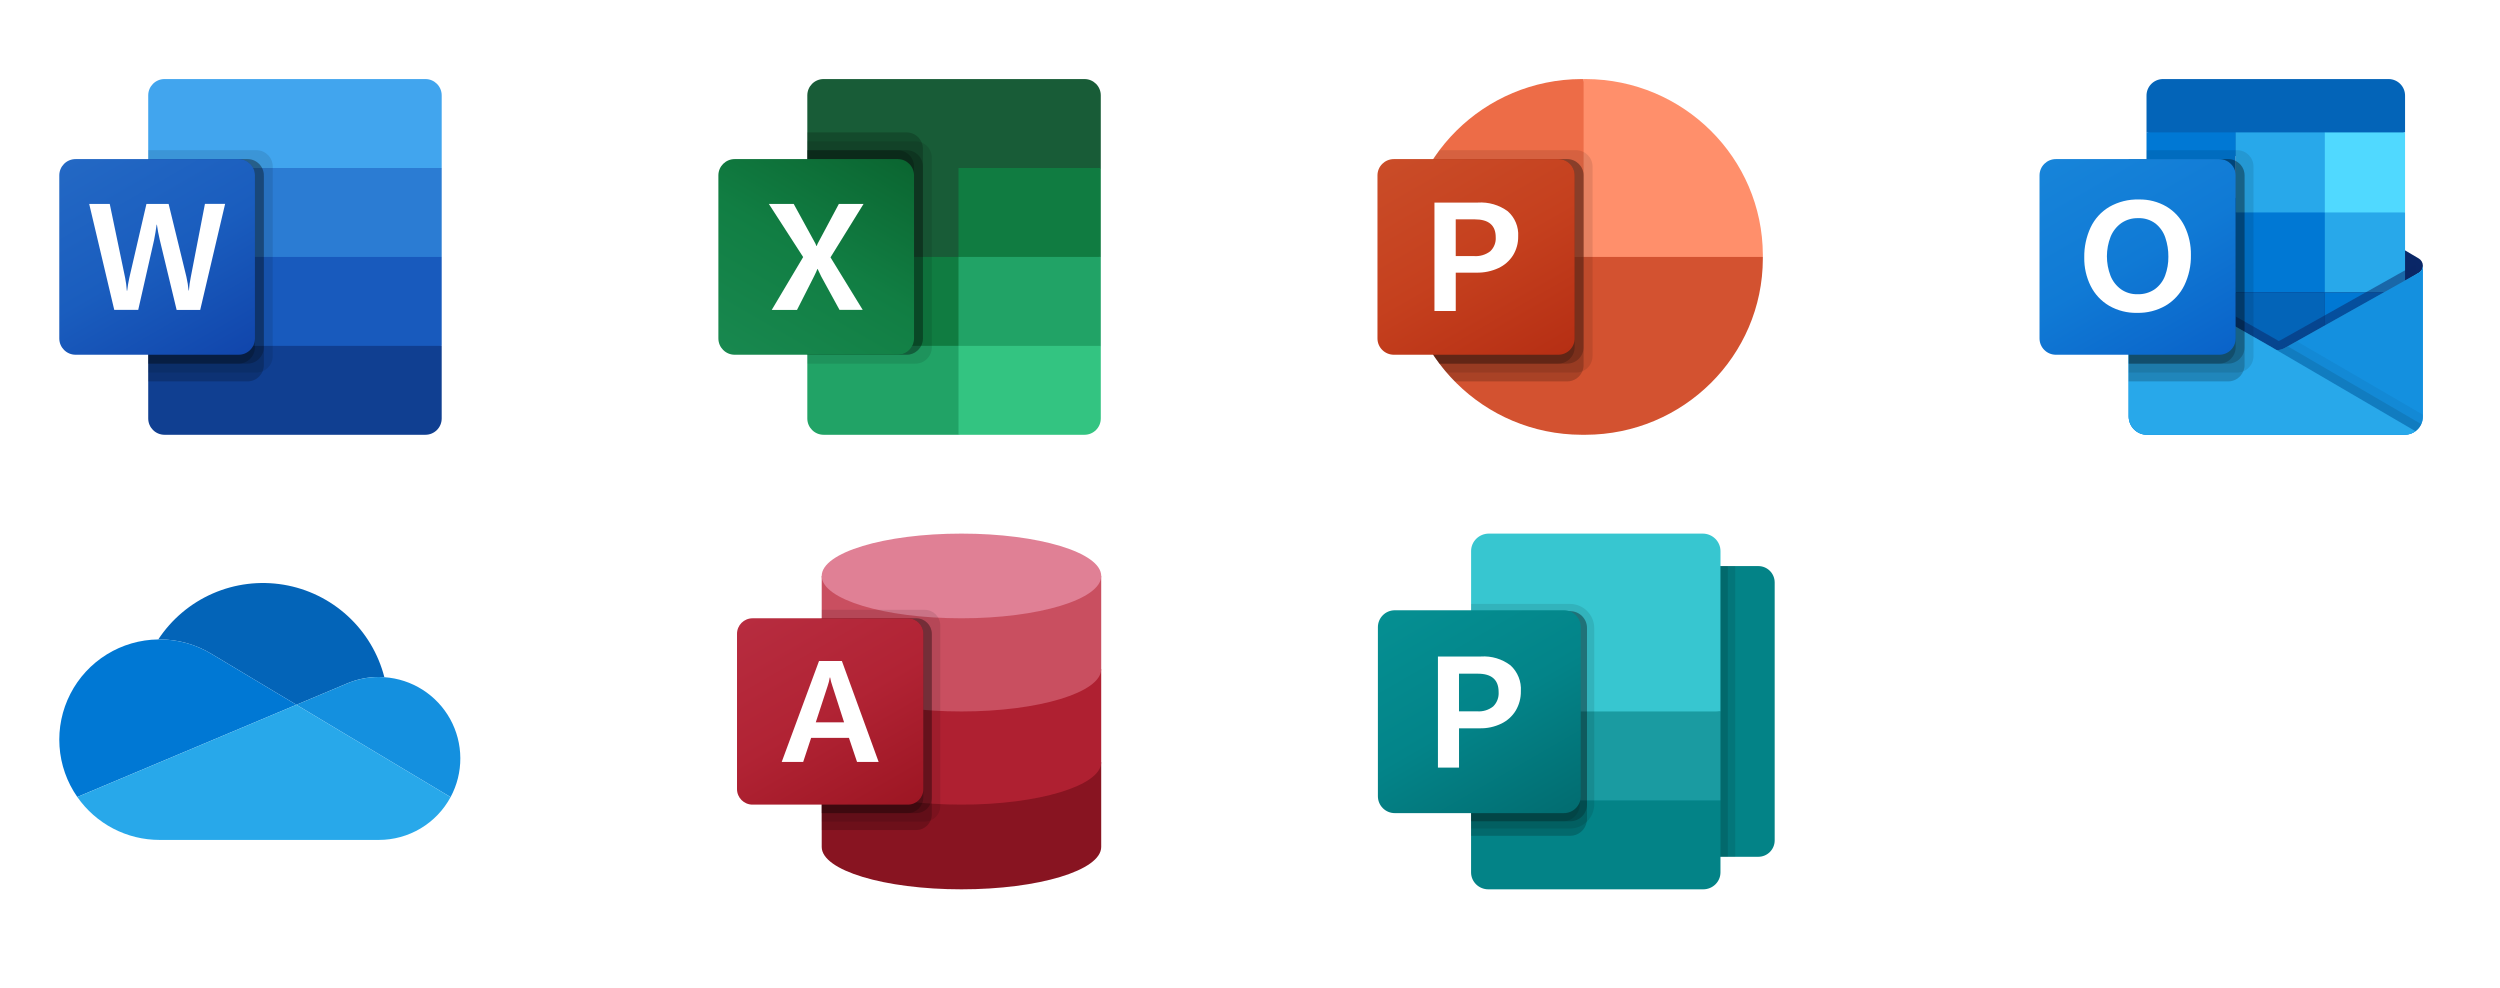 <svg width="253" height="100" viewBox="0 0 253 100" fill="none" xmlns="http://www.w3.org/2000/svg">
<rect width="253" height="100" fill="white"/>
<g clip-path="url(#clip0_2_113)">
<path d="M43.05 8H16.65C15.739 8 15 8.739 15 9.65V17L30.3 21.5L44.7 17V9.65C44.7 8.739 43.961 8 43.05 8Z" fill="#41A5EE"/>
<path d="M44.7 17H15V26L30.3 28.7L44.7 26V17Z" fill="#2B7CD3"/>
<path d="M15 26V35L29.4 36.8L44.7 35V26H15Z" fill="#185ABD"/>
<path d="M16.65 44H43.05C43.961 44 44.7 43.261 44.7 42.35V35H15V42.35C15 43.261 15.739 44 16.65 44Z" fill="#103F91"/>
<path opacity="0.1" d="M25.95 15.2H15V37.7H25.95C26.86 37.697 27.597 36.96 27.6 36.05V16.85C27.597 15.94 26.86 15.203 25.95 15.2Z" fill="black"/>
<path opacity="0.2" d="M25.05 16.1H15V38.6H25.05C25.96 38.597 26.697 37.86 26.7 36.95V17.75C26.697 16.84 25.96 16.103 25.05 16.1Z" fill="black"/>
<path opacity="0.2" d="M25.05 16.1H15V36.8H25.05C25.96 36.797 26.697 36.06 26.7 35.15V17.75C26.697 16.84 25.96 16.103 25.05 16.1Z" fill="black"/>
<path opacity="0.2" d="M24.15 16.1H15V36.8H24.15C25.06 36.797 25.797 36.06 25.8 35.15V17.75C25.797 16.84 25.06 16.103 24.15 16.1Z" fill="black"/>
<path d="M7.65 16.1H24.15C25.061 16.1 25.8 16.839 25.8 17.75V34.25C25.8 35.161 25.061 35.9 24.15 35.9H7.65C6.739 35.9 6 35.161 6 34.25V17.75C6 16.839 6.739 16.1 7.65 16.1Z" fill="url(#paint0_linear_2_113)"/>
<path d="M12.77 28.752C12.802 29.007 12.824 29.228 12.834 29.418H12.871C12.886 29.238 12.916 29.021 12.961 28.767C13.007 28.514 13.048 28.299 13.085 28.124L14.82 20.638H17.064L18.864 28.012C18.968 28.47 19.043 28.935 19.088 29.403H19.117C19.151 28.949 19.214 28.498 19.305 28.053L20.74 20.634H22.782L20.261 31.362H17.875L16.165 24.258C16.115 24.053 16.058 23.786 15.996 23.457C15.934 23.129 15.896 22.889 15.88 22.738H15.851C15.831 22.912 15.792 23.171 15.734 23.515C15.677 23.859 15.631 24.113 15.596 24.278L13.988 31.36H11.562L9.027 20.638H11.106L12.669 28.139C12.704 28.293 12.737 28.498 12.77 28.752Z" fill="white"/>
</g>
<g clip-path="url(#clip1_2_113)">
<path d="M97 26.9L81.7 29.6V9.65C81.7 8.739 82.439 8 83.35 8H109.75C110.661 8 111.4 8.739 111.4 9.65V17L97 26.9Z" fill="#185C37"/>
<path d="M97 44H83.35C82.439 44 81.7 43.261 81.7 42.35V35L97 26L105.1 23.3L111.4 26V35L97 44Z" fill="#21A366"/>
<path d="M81.7 35H97V26H81.7V35Z" fill="#107C41"/>
<path opacity="0.1" d="M92.65 36.8H81.7V14.3H92.65C93.56 14.303 94.297 15.04 94.3 15.95V35.15C94.297 36.06 93.56 36.797 92.65 36.8Z" fill="black"/>
<path opacity="0.2" d="M91.75 35.9H81.7V13.4H91.75C92.66 13.403 93.397 14.14 93.4 15.05V34.25C93.397 35.16 92.66 35.897 91.75 35.9Z" fill="black"/>
<path opacity="0.2" d="M91.75 35.9H81.7V15.2H91.75C92.66 15.203 93.397 15.94 93.4 16.85V34.25C93.397 35.16 92.66 35.897 91.75 35.9Z" fill="black"/>
<path opacity="0.2" d="M90.85 35.9H81.7V15.2H90.85C91.76 15.203 92.497 15.94 92.5 16.85V34.25C92.497 35.16 91.76 35.897 90.85 35.9Z" fill="black"/>
<path d="M74.35 35.9H90.85C91.761 35.9 92.5 35.161 92.5 34.25V17.75C92.5 16.839 91.761 16.1 90.85 16.1H74.35C73.439 16.1 72.7 16.839 72.7 17.75V34.25C72.7 35.161 73.439 35.9 74.35 35.9Z" fill="url(#paint1_linear_2_113)"/>
<path d="M77.809 20.638L81.28 26.015L78.1 31.363H80.658L82.393 27.943C82.553 27.618 82.663 27.377 82.722 27.218H82.745C82.859 27.477 82.979 27.729 83.105 27.973L84.96 31.361H87.308L84.047 26.045L87.391 20.638H84.892L82.888 24.392C82.794 24.551 82.713 24.719 82.649 24.893H82.619C82.56 24.723 82.482 24.56 82.387 24.407L80.323 20.638H77.809Z" fill="white"/>
<path d="M109.75 44H97V35H111.4V42.35C111.4 43.261 110.661 44 109.75 44Z" fill="#33C481"/>
<path d="M97 26H111.4V17H97V26Z" fill="#107C41"/>
</g>
<g clip-path="url(#clip2_2_113)">
<path d="M162.981 27.8L160.26 8H160.057C150.163 8.029 142.15 15.98 142.121 25.798V26L162.981 27.8Z" fill="#ED6C47"/>
<path d="M160.464 8H160.26V26L169.33 29.6L178.4 26V25.798C178.371 15.98 170.358 8.029 160.464 8Z" fill="#FF8F6B"/>
<path d="M178.4 26V26.198C178.372 36.018 170.356 43.972 160.46 44H160.061C150.165 43.972 142.149 36.018 142.121 26.198V26H178.4Z" fill="#D35230"/>
<path opacity="0.1" d="M161.167 16.847V36.053C161.163 36.72 160.755 37.32 160.133 37.574C159.935 37.657 159.723 37.7 159.508 37.7H146.402C146.148 37.412 145.903 37.106 145.676 36.8C143.366 33.741 142.118 30.021 142.121 26.198V25.802C142.116 22.354 143.131 18.98 145.041 16.1C145.241 15.794 145.45 15.488 145.676 15.2H159.508C160.421 15.207 161.161 15.94 161.167 16.847Z" fill="black"/>
<path opacity="0.2" d="M160.26 17.747V36.953C160.26 37.166 160.217 37.377 160.133 37.574C159.877 38.191 159.273 38.596 158.601 38.6H147.227C146.94 38.311 146.665 38.011 146.402 37.7C146.148 37.412 145.903 37.106 145.676 36.8C143.366 33.741 142.118 30.021 142.121 26.198V25.802C142.116 22.354 143.131 18.98 145.041 16.1H158.601C159.514 16.107 160.254 16.84 160.26 17.747Z" fill="black"/>
<path opacity="0.2" d="M160.26 17.747V35.153C160.254 36.06 159.514 36.793 158.601 36.8H145.676C143.366 33.741 142.118 30.021 142.121 26.198V25.802C142.116 22.354 143.131 18.98 145.041 16.1H158.601C159.514 16.107 160.254 16.84 160.26 17.747Z" fill="black"/>
<path opacity="0.2" d="M159.353 17.747V35.153C159.347 36.06 158.608 36.793 157.694 36.8H145.676C143.366 33.741 142.118 30.021 142.121 26.198V25.802C142.116 22.354 143.131 18.98 145.041 16.1H157.694C158.608 16.107 159.347 16.84 159.353 17.747Z" fill="black"/>
<path d="M141.062 16.1H157.691C158.609 16.1 159.353 16.839 159.353 17.75V34.25C159.353 35.161 158.609 35.9 157.691 35.9H141.062C140.144 35.9 139.4 35.161 139.4 34.25V17.75C139.4 16.839 140.144 16.1 141.062 16.1Z" fill="url(#paint2_linear_2_113)"/>
<path d="M149.558 20.5C150.641 20.428 151.714 20.74 152.586 21.38C153.313 22.024 153.701 22.965 153.64 23.93C153.651 24.601 153.471 25.262 153.12 25.835C152.764 26.399 152.252 26.848 151.644 27.13C150.95 27.45 150.19 27.608 149.425 27.592H147.322V31.471H145.167V20.5H149.558ZM147.32 25.916H149.174C149.761 25.959 150.344 25.787 150.813 25.431C151.2 25.063 151.403 24.543 151.367 24.012C151.367 22.803 150.659 22.198 149.243 22.198H147.32V25.916H147.32Z" fill="white"/>
</g>
<g clip-path="url(#clip3_2_113)">
<path d="M245.196 26.9C245.198 26.597 245.041 26.316 244.783 26.157H244.778L244.762 26.148L231.319 18.21C231.261 18.171 231.2 18.136 231.138 18.103C230.619 17.836 230.003 17.836 229.484 18.103C229.421 18.136 229.361 18.171 229.303 18.21L215.86 26.148L215.844 26.157C215.433 26.412 215.307 26.951 215.562 27.361C215.638 27.482 215.741 27.582 215.864 27.654L229.308 35.592C229.366 35.631 229.426 35.667 229.488 35.699C230.007 35.966 230.624 35.966 231.143 35.699C231.205 35.667 231.265 35.631 231.323 35.592L244.767 27.654C245.035 27.498 245.199 27.21 245.196 26.9Z" fill="#0A2767"/>
<path d="M217.427 21.6H226.249V29.667H217.427V21.6ZM243.392 13.4V9.71C243.413 8.787 242.681 8.022 241.756 8H218.863C217.938 8.022 217.206 8.787 217.227 9.71V13.4L230.76 17L243.392 13.4Z" fill="#0364B8"/>
<path d="M217.227 13.4H226.249V21.5H217.227V13.4Z" fill="#0078D4"/>
<path d="M235.272 13.4H226.249V21.5L235.272 29.6H243.392V21.5L235.272 13.4Z" fill="#28A8EA"/>
<path d="M226.249 21.5H235.271V29.6H226.249V21.5Z" fill="#0078D4"/>
<path d="M226.249 29.6H235.271V37.7H226.249V29.6Z" fill="#0364B8"/>
<path d="M217.427 29.667H226.249V37H217.427V29.667Z" fill="#14447D"/>
<path d="M235.271 29.6H243.392V37.7H235.271V29.6Z" fill="#0078D4"/>
<path d="M244.783 27.605L244.766 27.614L231.322 35.156C231.264 35.192 231.204 35.226 231.142 35.257C230.914 35.365 230.666 35.426 230.413 35.437L229.679 35.008C229.616 34.977 229.556 34.942 229.498 34.905L215.874 27.148H215.868L215.422 26.9V42.168C215.429 43.186 216.262 44.006 217.284 44H243.364C243.379 44 243.393 43.993 243.409 43.993C243.624 43.979 243.837 43.935 244.04 43.861C244.128 43.824 244.213 43.78 244.294 43.73C244.354 43.696 244.458 43.621 244.458 43.621C244.92 43.28 245.194 42.741 245.196 42.168V26.9C245.196 27.192 245.038 27.461 244.783 27.605Z" fill="url(#paint3_linear_2_113)"/>
<path opacity="0.5" d="M244.474 26.84V27.776L230.417 37.43L215.864 27.155C215.864 27.15 215.86 27.146 215.855 27.146L214.52 26.345V25.67L215.07 25.661L216.234 26.327L216.261 26.336L216.361 26.399C216.361 26.399 230.039 34.184 230.075 34.202L230.598 34.508C230.643 34.49 230.688 34.472 230.742 34.454C230.769 34.436 244.321 26.831 244.321 26.831L244.474 26.84Z" fill="#0A2767"/>
<path d="M244.783 27.605L244.766 27.615L231.322 35.157C231.264 35.193 231.204 35.227 231.142 35.257C230.62 35.512 230.009 35.512 229.487 35.257C229.425 35.227 229.365 35.193 229.307 35.157L215.864 27.615L215.847 27.605C215.588 27.464 215.425 27.195 215.422 26.9V42.168C215.429 43.186 216.262 44.006 217.283 44C217.283 44 217.283 44 217.283 44H243.336C244.357 44.007 245.19 43.186 245.196 42.168C245.196 42.168 245.196 42.168 245.196 42.168V26.9C245.196 27.192 245.038 27.461 244.783 27.605Z" fill="#1490DF"/>
<path opacity="0.1" d="M231.518 35.045L231.317 35.157C231.259 35.194 231.198 35.228 231.137 35.259C230.915 35.368 230.674 35.431 230.427 35.446L235.542 41.48L244.464 43.625C244.709 43.44 244.903 43.198 245.03 42.92L231.518 35.045Z" fill="black"/>
<path opacity="0.05" d="M232.429 34.534L231.317 35.157C231.259 35.194 231.198 35.228 231.137 35.259C230.915 35.368 230.674 35.431 230.427 35.446L232.824 42.037L244.467 43.622C244.926 43.278 245.196 42.74 245.196 42.168V41.97L232.429 34.534Z" fill="black"/>
<path d="M217.308 44H243.333C243.733 44.002 244.124 43.876 244.447 43.64L229.678 35.01C229.616 34.979 229.555 34.944 229.497 34.906L215.873 27.15H215.867L215.422 26.9V42.115C215.421 43.155 216.266 43.999 217.308 44C217.308 44 217.308 44 217.308 44Z" fill="#28A8EA"/>
<path opacity="0.1" d="M228.054 16.85V36.047C228.052 36.72 227.642 37.325 227.016 37.577C226.822 37.66 226.613 37.703 226.403 37.703H215.422V16.1H217.227V15.2H226.403C227.314 15.203 228.052 15.941 228.054 16.85Z" fill="black"/>
<path opacity="0.2" d="M227.151 17.75V36.947C227.154 37.164 227.107 37.379 227.016 37.577C226.765 38.193 226.167 38.597 225.5 38.6H215.422V16.1H225.5C225.762 16.097 226.02 16.163 226.249 16.289C226.802 16.567 227.151 17.132 227.151 17.75Z" fill="black"/>
<path opacity="0.2" d="M227.151 17.75V35.147C227.147 36.056 226.411 36.792 225.5 36.8H215.422V16.1H225.5C225.762 16.097 226.02 16.163 226.249 16.289C226.802 16.567 227.151 17.132 227.151 17.75Z" fill="black"/>
<path opacity="0.2" d="M226.249 17.75V35.147C226.248 36.057 225.511 36.795 224.598 36.8H215.422V16.1H224.598C225.51 16.101 226.25 16.839 226.249 17.749C226.249 17.749 226.249 17.749 226.249 17.75Z" fill="black"/>
<path d="M208.054 16.1H224.595C225.509 16.1 226.249 16.839 226.249 17.75V34.25C226.249 35.161 225.509 35.9 224.595 35.9H208.054C207.14 35.9 206.4 35.161 206.4 34.25V17.75C206.4 16.839 207.14 16.1 208.054 16.1Z" fill="url(#paint4_linear_2_113)"/>
<path d="M211.569 23.019C211.977 22.153 212.634 21.428 213.458 20.938C214.37 20.416 215.409 20.157 216.46 20.187C217.434 20.166 218.395 20.412 219.238 20.899C220.031 21.37 220.669 22.061 221.076 22.888C221.519 23.799 221.739 24.801 221.72 25.813C221.741 26.87 221.514 27.918 221.057 28.873C220.64 29.729 219.982 30.444 219.162 30.931C218.287 31.433 217.29 31.685 216.28 31.662C215.286 31.686 214.304 31.437 213.441 30.942C212.641 30.47 211.995 29.778 211.579 28.949C211.133 28.052 210.91 27.061 210.927 26.059C210.909 25.011 211.128 23.971 211.569 23.019ZM213.583 27.906C213.8 28.454 214.169 28.929 214.646 29.276C215.131 29.615 215.713 29.789 216.306 29.775C216.937 29.799 217.559 29.619 218.078 29.26C218.549 28.914 218.907 28.437 219.11 27.89C219.336 27.279 219.448 26.631 219.439 25.979C219.446 25.321 219.341 24.667 219.129 24.044C218.941 23.482 218.594 22.986 218.129 22.617C217.623 22.241 217.003 22.05 216.372 22.077C215.767 22.061 215.172 22.237 214.673 22.58C214.188 22.929 213.813 23.408 213.591 23.962C213.098 25.231 213.096 26.637 213.584 27.908L213.583 27.906Z" fill="white"/>
<path d="M235.271 13.4H243.392V21.5H235.271V13.4Z" fill="#50D9FF"/>
</g>
<g clip-path="url(#clip4_2_113)">
<path d="M21.476 66.22L21.477 66.219L29.997 71.322L35.074 69.186L35.074 69.187C36.105 68.741 37.218 68.511 38.342 68.512C38.529 68.512 38.714 68.521 38.898 68.533C38.288 66.153 36.999 64.001 35.189 62.34C33.379 60.678 31.125 59.578 28.702 59.173C26.278 58.769 23.789 59.076 21.537 60.059C19.285 61.042 17.367 62.658 16.017 64.711C16.06 64.71 16.103 64.707 16.146 64.707C18.029 64.705 19.875 65.229 21.476 66.22V66.22Z" fill="#0364B8"/>
<path d="M21.477 66.219L21.476 66.22C19.875 65.229 18.029 64.705 16.146 64.707C16.103 64.707 16.06 64.71 16.017 64.711C14.174 64.733 12.372 65.258 10.805 66.228C9.237 67.198 7.964 68.577 7.122 70.216C6.279 71.855 5.899 73.693 6.023 75.532C6.146 77.371 6.769 79.141 7.823 80.653L15.336 77.492L18.676 76.086L26.113 72.957L29.997 71.322L21.477 66.219Z" fill="#0078D4"/>
<path d="M38.898 68.533C38.714 68.521 38.529 68.512 38.342 68.512C37.218 68.511 36.105 68.741 35.074 69.187L35.074 69.186L29.997 71.322L31.469 72.204L36.295 75.095L38.4 76.356L45.599 80.668C46.254 79.454 46.593 78.095 46.585 76.715C46.578 75.336 46.225 73.981 45.558 72.773C44.891 71.566 43.932 70.545 42.769 69.804C41.605 69.063 40.274 68.626 38.898 68.533V68.533Z" fill="#1490DF"/>
<path d="M38.4 76.356L36.295 75.095L31.469 72.204L29.997 71.322L26.113 72.957L18.676 76.086L15.336 77.492L7.823 80.653C8.757 81.996 10.001 83.092 11.451 83.849C12.9 84.606 14.511 85.001 16.146 85H38.342C39.83 85 41.29 84.598 42.568 83.835C43.846 83.073 44.893 81.978 45.599 80.668L38.4 76.356Z" fill="#28A8EA"/>
</g>
<g clip-path="url(#clip5_2_113)">
<path d="M83.157 77.143V85.714C83.157 88.081 89.489 90 97.3 90C105.111 90 111.442 88.081 111.442 85.714V77.143H83.157V77.143Z" fill="#881421"/>
<path d="M83.157 67.714V77.143C83.157 79.509 89.489 81.429 97.3 81.429C105.111 81.429 111.442 79.509 111.442 77.143V67.714H83.157Z" fill="#AF2031"/>
<path d="M83.157 58.286V67.714C83.157 70.081 89.489 72 97.3 72C105.111 72 111.442 70.081 111.442 67.714V58.286H83.157Z" fill="#C94F60"/>
<path d="M97.3 62.571C105.111 62.571 111.443 60.653 111.443 58.286C111.443 55.919 105.111 54 97.3 54C89.489 54 83.157 55.919 83.157 58.286C83.157 60.653 89.489 62.571 97.3 62.571Z" fill="#E08095"/>
<path opacity="0.1" d="M93.586 61.714H83.157V83.143H93.586C94.452 83.14 95.154 82.438 95.157 81.572V63.285C95.154 62.419 94.452 61.717 93.586 61.714Z" fill="black"/>
<path opacity="0.2" d="M92.728 62.571H83.157V84H92.728C93.595 83.997 94.297 83.295 94.3 82.429V64.143C94.297 63.276 93.595 62.574 92.728 62.571V62.571Z" fill="black"/>
<path opacity="0.2" d="M92.728 62.571H83.157V82.286H92.728C93.595 82.283 94.297 81.581 94.3 80.715V64.143C94.297 63.276 93.595 62.574 92.728 62.571V62.571Z" fill="black"/>
<path opacity="0.2" d="M91.871 62.571H83.157V82.286H91.871C92.738 82.283 93.44 81.581 93.442 80.715V64.143C93.44 63.276 92.738 62.574 91.871 62.571V62.571Z" fill="black"/>
<path d="M76.156 62.571H91.871C92.739 62.571 93.442 63.275 93.442 64.143V79.857C93.442 80.725 92.739 81.429 91.871 81.429H76.156C75.289 81.429 74.585 80.725 74.585 79.857V64.143C74.585 63.275 75.289 62.571 76.156 62.571Z" fill="url(#paint5_linear_2_113)"/>
<path d="M82.885 66.892H85.199L88.918 77.107H86.732L85.912 74.671H82.087L81.282 77.107H79.11L82.885 66.892V66.892ZM85.421 73.097L84.232 69.4C84.135 69.129 84.062 68.85 84.014 68.566H83.971C83.927 68.858 83.856 69.145 83.758 69.423L82.558 73.099L85.421 73.097Z" fill="white"/>
</g>
<g clip-path="url(#clip6_2_113)">
<path d="M167.245 57.287H177.94C178.855 57.287 179.598 58.03 179.598 58.945V85.049C179.598 85.964 178.855 86.707 177.94 86.707H167.245C166.33 86.707 165.587 85.964 165.587 85.049V58.945C165.59 58.03 166.33 57.287 167.245 57.287Z" fill="#038387"/>
<path d="M172.365 90H150.62C149.655 90 148.872 89.232 148.872 88.286V81L162.638 78.001L174.111 81V88.286C174.111 89.232 173.327 90 172.365 90Z" fill="#038387"/>
<path d="M172.309 54H150.677C149.68 54 148.872 54.796 148.875 55.774V72L161.877 73.501L174.114 72V55.774C174.114 54.796 173.305 54 172.309 54Z" fill="#37C6D0"/>
<path d="M174.114 72H148.875V81H174.114V72Z" fill="#1A9BA1"/>
<path opacity="0.2" d="M160.604 63.564V82.874C160.608 82.971 160.595 83.071 160.576 83.168C160.438 83.986 159.727 84.588 158.897 84.585H148.875V61.853H158.897C159.84 61.85 160.604 62.615 160.604 63.555C160.604 63.558 160.604 63.561 160.604 63.564Z" fill="black"/>
<path opacity="0.1" d="M161.338 63.564V81.407C161.325 82.752 160.241 83.836 158.897 83.849H148.875V61.12H158.897C160.241 61.126 161.331 62.217 161.338 63.564Z" fill="black"/>
<path opacity="0.2" d="M160.604 63.564V81.407C160.608 82.351 159.843 83.115 158.903 83.115C158.9 83.115 158.9 83.115 158.897 83.115H148.875V61.853H158.897C159.84 61.85 160.604 62.615 160.604 63.555C160.604 63.558 160.604 63.561 160.604 63.564Z" fill="black"/>
<path opacity="0.1" d="M159.871 63.564V81.407C159.874 82.351 159.11 83.115 158.17 83.115C158.166 83.115 158.166 83.115 158.163 83.115H148.875V61.853H158.163C159.107 61.85 159.871 62.615 159.871 63.555C159.871 63.558 159.871 63.561 159.871 63.564Z" fill="black"/>
<path d="M141.154 61.759H158.26C159.207 61.759 159.971 62.524 159.971 63.47V80.577C159.971 81.523 159.207 82.288 158.26 82.288H141.154C140.207 82.288 139.443 81.523 139.443 80.577V63.47C139.443 62.527 140.207 61.759 141.154 61.759Z" fill="url(#paint6_linear_2_113)"/>
<path d="M149.868 66.438C150.946 66.366 152.012 66.685 152.87 67.34C153.594 68.008 153.977 68.967 153.911 69.951C153.923 70.637 153.745 71.311 153.397 71.903C153.049 72.48 152.538 72.94 151.933 73.232C151.247 73.561 150.495 73.724 149.734 73.705H147.653V77.678H145.519V66.438H149.868ZM147.65 71.987H149.489C150.075 72.031 150.655 71.853 151.112 71.489C151.498 71.107 151.698 70.577 151.661 70.035C151.661 68.797 150.959 68.177 149.555 68.177H147.65V71.987Z" fill="white"/>
<path opacity="0.2" d="M174.86 57.287H174.114V86.703H174.86V57.287Z" fill="black"/>
<path opacity="0.1" d="M175.605 57.287H174.86V86.703H175.605V57.287Z" fill="black"/>
</g>
<defs>
<linearGradient id="paint0_linear_2_113" x1="9.44" y1="14.811" x2="22.36" y2="37.189" gradientUnits="userSpaceOnUse">
<stop stop-color="#2368C4"/>
<stop offset="0.5" stop-color="#1A5DBE"/>
<stop offset="1" stop-color="#1146AC"/>
</linearGradient>
<linearGradient id="paint1_linear_2_113" x1="76.14" y1="37.189" x2="89.06" y2="14.811" gradientUnits="userSpaceOnUse">
<stop stop-color="#18884F"/>
<stop offset="0.5" stop-color="#117E43"/>
<stop offset="1" stop-color="#0B6631"/>
</linearGradient>
<linearGradient id="paint2_linear_2_113" x1="142.866" y1="14.811" x2="155.737" y2="37.275" gradientUnits="userSpaceOnUse">
<stop stop-color="#CA4C28"/>
<stop offset="0.5" stop-color="#C5401E"/>
<stop offset="1" stop-color="#B62F14"/>
</linearGradient>
<linearGradient id="paint3_linear_2_113" x1="230.309" y1="26.9" x2="230.309" y2="44" gradientUnits="userSpaceOnUse">
<stop stop-color="#35B8F1"/>
<stop offset="1" stop-color="#28A8EA"/>
</linearGradient>
<linearGradient id="paint4_linear_2_113" x1="209.848" y1="14.811" x2="222.753" y2="37.217" gradientUnits="userSpaceOnUse">
<stop stop-color="#1784D9"/>
<stop offset="0.5" stop-color="#107AD5"/>
<stop offset="1" stop-color="#0A63C9"/>
</linearGradient>
<linearGradient id="paint5_linear_2_113" x1="77.861" y1="61.344" x2="90.167" y2="82.656" gradientUnits="userSpaceOnUse">
<stop stop-color="#B72C3F"/>
<stop offset="0.5" stop-color="#B12334"/>
<stop offset="1" stop-color="#9D1623"/>
</linearGradient>
<linearGradient id="paint6_linear_2_113" x1="143.009" y1="60.424" x2="156.404" y2="83.624" gradientUnits="userSpaceOnUse">
<stop stop-color="#058F92"/>
<stop offset="0.5" stop-color="#038489"/>
<stop offset="1" stop-color="#026D71"/>
</linearGradient>
<clipPath id="clip0_2_113">
<rect width="38.7" height="36" fill="white" transform="translate(6 8)"/>
</clipPath>
<clipPath id="clip1_2_113">
<rect width="38.7" height="36" fill="white" transform="matrix(1 0 0 -1 72.7 44)"/>
</clipPath>
<clipPath id="clip2_2_113">
<rect width="39" height="36" fill="white" transform="translate(139.4 8)"/>
</clipPath>
<clipPath id="clip3_2_113">
<rect width="38.796" height="36" fill="white" transform="translate(206.4 8)"/>
</clipPath>
<clipPath id="clip4_2_113">
<rect width="40.585" height="26" fill="white" transform="translate(6 59)"/>
</clipPath>
<clipPath id="clip5_2_113">
<rect width="36.857" height="36" fill="white" transform="translate(74.585 54)"/>
</clipPath>
<clipPath id="clip6_2_113">
<rect width="40.155" height="36" fill="white" transform="translate(139.443 54)"/>
</clipPath>
</defs>
</svg>
